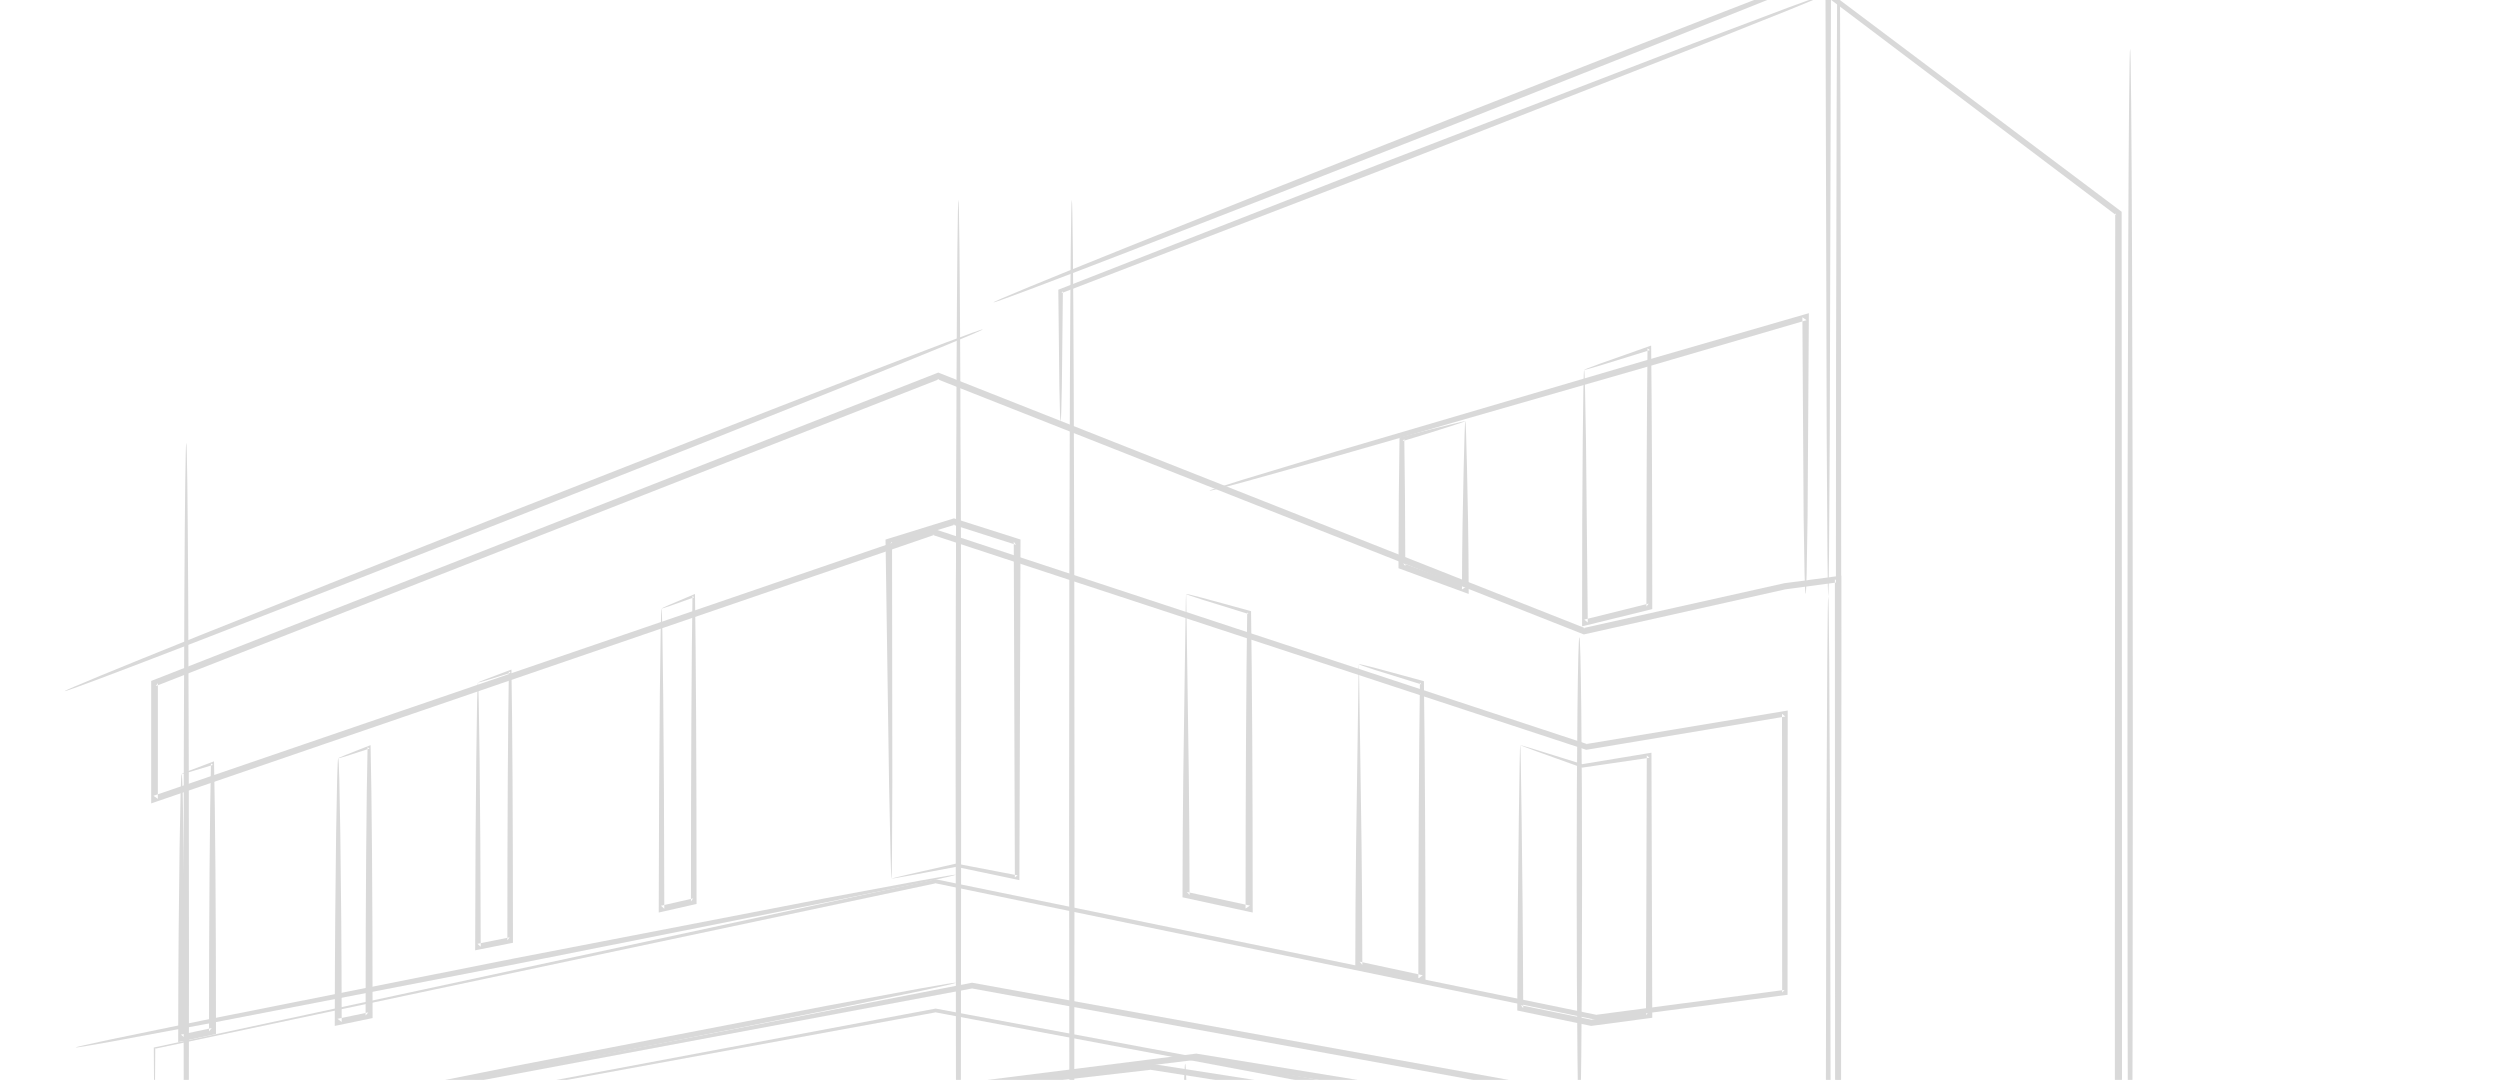 <svg width="463" height="200" viewBox="0 0 463 200" fill="none" xmlns="http://www.w3.org/2000/svg">
<g opacity="0.15">
<path fill-rule="evenodd" clip-rule="evenodd" d="M177 162.009C177.007 162.046 176.447 162.193 175.37 162.441C174.17 162.701 172.601 163.045 170.642 163.472C166.393 164.347 160.474 165.568 153.216 167.065C138.36 170.021 118.059 174.062 95.632 178.526C73.168 182.871 52.839 186.802 37.964 189.68C30.672 191.038 24.727 192.144 20.457 192.94C18.479 193.285 16.893 193.562 15.685 193.773C14.588 193.951 14.01 194.027 14 193.992C13.993 193.955 14.553 193.808 15.63 193.562C16.827 193.3 18.395 192.958 20.353 192.531C24.6 191.654 30.52 190.432 37.777 188.936C52.636 185.98 72.938 181.938 95.377 177.473C117.835 173.13 138.164 169.198 153.041 166.321C160.331 164.963 166.278 163.857 170.546 163.061C172.523 162.716 174.109 162.439 175.318 162.228C176.414 162.051 176.99 161.972 177 162.009" fill="black"/>
<path fill-rule="evenodd" clip-rule="evenodd" d="M177 182.011C177.007 182.052 176.446 182.202 175.369 182.452C174.171 182.716 172.601 183.061 170.642 183.493C166.394 184.373 160.473 185.601 153.214 187.104C138.357 190.064 118.057 194.11 95.625 198.58C73.16 202.92 52.829 206.846 37.956 209.717C30.665 211.067 24.718 212.17 20.451 212.959C18.474 213.3 16.89 213.573 15.682 213.782C14.586 213.957 14.01 214.03 14 213.989C13.993 213.951 14.556 213.798 15.633 213.548C16.829 213.284 18.402 212.938 20.358 212.509C24.609 211.627 30.528 210.401 37.786 208.896C52.643 205.936 72.946 201.892 95.383 197.42C117.84 193.083 138.169 189.156 153.042 186.286C160.333 184.935 166.279 183.832 170.549 183.043C172.526 182.7 174.11 182.427 175.318 182.218C176.414 182.043 176.991 181.97 177 182.011" fill="black"/>
<path fill-rule="evenodd" clip-rule="evenodd" d="M198.5 269C198.223 269 198 217.059 198 153.005C198 88.927 198.223 37 198.5 37C198.777 37 199 88.927 199 153.005C199 217.059 198.777 269 198.5 269" fill="black"/>
<path fill-rule="evenodd" clip-rule="evenodd" d="M182 61.005C182.13 61.315 144.179 76.563 97.24 95.061C50.287 113.563 12.131 128.305 12 127.995C11.868 127.685 49.814 112.439 96.767 93.936C143.703 75.439 181.869 60.694 182 61.005" fill="black"/>
<path fill-rule="evenodd" clip-rule="evenodd" d="M354 -10.995C354.13 -10.685 316.179 4.563 269.24 23.061C222.287 41.563 184.131 56.305 184 55.995C183.868 55.685 221.814 40.439 268.767 21.937C315.703 3.439 353.869 -11.306 354 -10.995" fill="black"/>
<path fill-rule="evenodd" clip-rule="evenodd" d="M34.5 274C34.223 274 34 231.017 34 178.004C34 124.974 34.223 82 34.5 82C34.777 82 35 124.974 35 178.004C35 231.017 34.777 274 34.5 274" fill="black"/>
<path fill-rule="evenodd" clip-rule="evenodd" d="M177.501 269C177.224 269 177 217.062 177 153.005C177 88.929 177.224 37 177.501 37C177.778 37 178 88.929 178 153.005C178 217.062 177.778 269 177.501 269" fill="black"/>
<path fill-rule="evenodd" clip-rule="evenodd" d="M340.501 267C340.224 267 340 202.299 340 122.507C340 42.685 340.224 -22 340.501 -22C340.777 -22 341 42.685 341 122.507C341 202.299 340.777 267 340.501 267" fill="black"/>
<path fill-rule="evenodd" clip-rule="evenodd" d="M394.5 269C394.223 269 394 210.792 394 139.006C394 67.194 394.223 9 394.5 9C394.777 9 395 67.194 395 139.006C395 210.792 394.777 269 394.5 269" fill="black"/>
<path fill-rule="evenodd" clip-rule="evenodd" d="M28.619 213.997C31.214 213.509 81.662 204.021 173.212 186.8L173.278 186.789L173.348 186.8C207.658 193.194 248.161 200.743 293.46 209.184L293.344 209.178C304.126 208.496 316.057 207.74 328.284 206.968L328.799 206.936V207.437C328.811 228.225 328.823 250.434 328.838 273.487L328.315 272.981C331.999 272.981 336.192 272.978 340.41 272.976L339.883 273.487C339.861 222.767 339.842 166.608 339.821 107.267L340.491 107.833C337.45 108.238 334.047 108.691 330.636 109.149L330.688 109.137C319.079 111.735 306.358 114.583 293.509 117.456L293.322 117.498L293.146 117.429C254.793 102.286 214.646 86.436 173.529 70.202L173.995 70.204C152.575 78.595 129.786 87.527 106.753 96.551C80.437 106.86 54.436 117.045 28.85 127.067L29.238 126.513C29.238 133.693 29.235 140.837 29.235 147.945L28.413 147.384C78.266 130.311 126.527 113.783 172.669 97.982L172.863 97.915L173.056 97.98C215.291 111.893 255.705 125.207 293.995 137.823L293.728 137.802C306.301 135.713 318.495 133.686 330.466 131.695L331.084 131.593V132.2C331.074 149.949 331.065 167.149 331.055 183.816V184.239L330.621 184.294C318.44 185.889 306.925 187.396 295.679 188.869L295.595 188.878L295.514 188.861C249.925 179.438 208.868 170.948 173.202 163.574H173.36C103.105 178.46 53.626 188.945 28.648 194.238L28.755 194.109C28.664 207.333 28.623 213.107 28.619 213.997C28.614 213.107 28.573 207.336 28.483 194.109V194.005L28.59 193.98C53.55 188.61 102.993 177.968 173.197 162.857L173.276 162.841L173.36 162.857C209.038 170.175 250.111 178.601 295.712 187.954L295.547 187.949C306.793 186.465 318.308 184.943 330.487 183.335L330.055 183.816C330.046 167.149 330.036 149.949 330.027 132.2L330.645 132.703C318.676 134.705 306.485 136.742 293.914 138.842L293.778 138.866L293.645 138.824C255.345 126.233 214.921 112.944 172.677 99.057L173.064 99.054C126.926 114.874 78.673 131.418 28.824 148.509L28 148.791V147.945V126.513V126.111L28.387 125.958C53.973 115.933 79.969 105.746 106.287 95.434C129.32 86.412 152.113 77.483 173.532 69.092L173.765 69L173.997 69.092C215.106 85.338 255.252 101.197 293.599 116.349L293.238 116.321C306.089 113.453 318.812 110.612 330.421 108.019L330.449 108.014L330.475 108.009C333.885 107.556 337.29 107.103 340.329 106.701L341 106.611V107.267C340.979 166.608 340.957 222.767 340.94 273.487V274H340.41C336.192 273.998 331.999 273.995 328.315 273.993H327.792V273.487C327.806 250.434 327.818 228.225 327.83 207.437L328.346 207.904C316.119 208.662 304.186 209.402 293.403 210.07L293.344 210.072L293.286 210.063C247.998 201.545 207.509 193.929 173.212 187.477H173.345C81.709 204.271 31.216 213.521 28.619 213.997" fill="black"/>
<path fill-rule="evenodd" clip-rule="evenodd" d="M33.641 143.344C33.599 143.315 34.055 143.119 34.996 142.746C36.123 142.322 37.526 141.794 39.262 141.141L39.631 141L39.642 141.4C39.854 150.201 40 168.916 40 190.543V191.003V191.508L39.495 191.615C37.537 192.033 35.608 192.443 33.78 192.832L33 193V192.227C33.017 178.35 33.126 166.046 33.253 157.279C33.329 153.063 33.394 149.601 33.443 146.986C33.508 144.587 33.574 143.298 33.641 143.344C33.708 143.392 33.773 144.769 33.84 147.233C33.887 149.877 33.951 153.378 34.03 157.637C34.154 166.423 34.265 178.558 34.282 192.227L33.503 191.62C35.333 191.229 37.259 190.814 39.218 190.394L38.71 191.003V190.543C38.71 168.916 38.856 150.201 39.069 141.4L39.45 141.662C37.724 142.185 36.328 142.608 35.209 142.948C34.221 143.233 33.683 143.373 33.641 143.344" fill="black"/>
<path fill-rule="evenodd" clip-rule="evenodd" d="M62.641 140.436C62.599 140.409 63.055 140.206 63.993 139.821C65.115 139.381 66.517 138.83 68.255 138.146L68.626 138L68.636 138.387C68.852 147.092 69 165.835 69 187.517V188.072V188.546L68.498 188.651C66.539 189.056 64.612 189.458 62.782 189.839L62 190V189.264C62.017 175.417 62.126 163.132 62.248 154.373C62.329 150.148 62.392 146.684 62.441 144.084C62.508 141.685 62.572 140.393 62.641 140.436C62.676 140.457 62.708 140.812 62.743 141.468C62.77 142.25 62.802 143.187 62.842 144.312C62.889 146.937 62.953 150.437 63.032 154.703C63.156 163.481 63.265 175.61 63.282 189.264L62.5 188.688C64.33 188.305 66.254 187.904 68.213 187.494L67.71 188.072V187.517C67.71 165.835 67.859 147.092 68.075 138.387L68.458 138.629C66.724 139.19 65.326 139.643 64.209 140.006C63.221 140.309 62.683 140.461 62.641 140.436" fill="black"/>
<path fill-rule="evenodd" clip-rule="evenodd" d="M88.516 126.414C88.48 126.386 88.967 126.18 89.954 125.793C91.091 125.365 92.564 124.811 94.407 124.115L94.717 124L94.725 124.362C94.889 133.533 95 152.161 95 173.605V174.143V174.603L94.578 174.688C92.534 175.095 90.523 175.496 88.609 175.876L88 176L88.002 175.336C88.016 161.428 88.106 149.123 88.207 140.354C88.269 136.109 88.32 132.639 88.358 130.063C88.39 128.969 88.416 128.064 88.436 127.323C88.464 126.705 88.487 126.393 88.516 126.414C88.541 126.435 88.567 126.789 88.595 127.442C88.615 128.21 88.641 129.149 88.671 130.284C88.71 132.883 88.762 136.388 88.824 140.676C88.923 149.462 89.013 161.617 89.029 175.336L88.422 174.797C90.334 174.412 92.343 174.007 94.387 173.599L93.963 174.143V173.605C93.963 152.161 94.077 133.533 94.24 124.362L94.556 124.608C92.725 125.179 91.262 125.633 90.132 125.984C89.106 126.288 88.551 126.442 88.516 126.414" fill="black"/>
<path fill-rule="evenodd" clip-rule="evenodd" d="M122.516 112.706C122.482 112.679 122.968 112.448 123.953 112.016C125.079 111.538 126.552 110.914 128.403 110.13L128.71 110L128.717 110.375C128.884 120.531 129 141.791 129 166.324V166.946V167.416L128.586 167.508C126.542 167.973 124.53 168.427 122.619 168.861L122 169V168.303C122.016 152.53 122.104 138.556 122.203 128.583C122.267 123.731 122.319 119.776 122.357 116.872C122.39 115.61 122.414 114.579 122.436 113.748C122.462 113.043 122.488 112.684 122.516 112.706C122.544 112.728 122.569 113.127 122.596 113.87C122.617 114.727 122.641 115.794 122.675 117.096C122.713 120.027 122.764 124.016 122.828 128.91C122.928 138.897 123.015 152.721 123.029 168.303L122.412 167.746C124.323 167.31 126.333 166.851 128.377 166.384L127.965 166.946V166.324C127.965 141.791 128.079 120.531 128.247 110.375L128.56 110.619C126.715 111.278 125.251 111.802 124.13 112.204C123.103 112.556 122.549 112.733 122.516 112.706" fill="black"/>
<path fill-rule="evenodd" clip-rule="evenodd" d="M165.099 162.719C165.116 162.698 165.404 162.621 165.941 162.49C166.565 162.343 167.335 162.159 168.286 161.935C170.414 161.451 173.334 160.787 177.015 159.949L177.078 159.936L177.147 159.949C180.338 160.561 184.151 161.292 188.46 162.117L187.952 162.504C187.901 147.11 187.829 124.976 187.748 100.341L188.175 100.898C187.957 100.828 187.721 100.755 187.486 100.681C183.746 99.49 180.065 98.317 176.47 97.171L176.859 97.173C172.708 98.448 168.672 99.684 164.795 100.873L165.207 100.33C165.229 118.196 165.248 133.674 165.26 144.831C165.236 150.312 165.215 154.723 165.2 157.9C165.181 159.358 165.166 160.529 165.157 161.442C165.14 162.255 165.121 162.691 165.099 162.719C165.077 162.746 165.052 162.359 165.022 161.594C164.998 160.717 164.965 159.589 164.924 158.185C164.859 155.046 164.77 150.685 164.657 145.269C164.495 134.005 164.267 118.378 164.005 100.338L164 99.927L164.42 99.795C168.295 98.595 172.326 97.345 176.475 96.061L176.669 96L176.866 96.061C180.46 97.205 184.144 98.373 187.884 99.562C188.119 99.637 188.355 99.711 188.573 99.781L189 99.917L188.998 100.341C188.916 124.976 188.844 147.11 188.794 162.504V163L188.285 162.893C183.995 161.992 180.197 161.195 177.017 160.527H177.15C173.351 161.238 170.337 161.802 168.142 162.214C167.211 162.379 166.455 162.511 165.843 162.619C165.332 162.705 165.082 162.739 165.099 162.719" fill="black"/>
<path fill-rule="evenodd" clip-rule="evenodd" d="M219.654 110.007C219.675 109.952 220.762 110.212 222.773 110.743C224.936 111.335 227.842 112.132 231.452 113.122L231.696 113.188L231.698 113.416C231.878 125.024 231.998 145.251 232 168.269V169L231.178 168.822C231.067 168.798 230.948 168.772 230.829 168.748C226.947 167.905 223.135 167.079 219.497 166.289L219 166.182L219.002 165.74C219.01 150.098 219.238 136.346 219.39 126.319C219.461 121.393 219.52 117.39 219.563 114.456C219.583 113.139 219.601 112.064 219.613 111.203C219.626 110.45 219.642 110.04 219.654 110.007C219.666 109.972 219.679 110.317 219.695 111.008C219.707 111.82 219.725 112.839 219.745 114.083C219.786 116.961 219.844 120.89 219.915 125.724C220.07 135.663 220.296 149.775 220.306 165.74L219.811 165.191C223.452 165.978 227.264 166.8 231.148 167.637C231.27 167.663 231.389 167.69 231.498 167.714L230.679 168.269C230.681 145.251 230.8 125.024 230.981 113.416L231.224 113.71C227.656 112.606 224.786 111.717 222.651 111.056C220.676 110.424 219.634 110.062 219.654 110.007" fill="black"/>
<path fill-rule="evenodd" clip-rule="evenodd" d="M251.652 123.009C251.672 122.947 252.765 123.202 254.784 123.727C256.962 124.319 259.863 125.109 263.447 126.082L263.705 126.152L263.711 126.417C263.883 138.326 263.997 158.42 264 181.22V182L263.191 181.823C263.087 181.802 262.97 181.776 262.856 181.752C258.968 180.91 255.157 180.082 251.504 179.29L251 179.182V178.693C251.01 163.056 251.244 149.336 251.398 139.317C251.467 134.413 251.525 130.416 251.566 127.467C251.586 126.159 251.601 125.085 251.614 124.212C251.626 123.458 251.639 123.047 251.652 123.009C251.662 122.973 251.675 123.312 251.69 123.997C251.702 124.82 251.718 125.83 251.738 127.059C251.779 129.948 251.835 133.862 251.905 138.665C252.06 148.582 252.294 162.703 252.304 178.693L251.799 178.096C255.451 178.884 259.263 179.702 263.153 180.54C263.267 180.566 263.381 180.59 263.487 180.614L262.679 181.22C262.681 158.42 262.795 138.326 262.968 126.417L263.228 126.748C259.686 125.646 256.82 124.754 254.667 124.083C252.686 123.444 251.632 123.071 251.652 123.009" fill="black"/>
<path fill-rule="evenodd" clip-rule="evenodd" d="M281.549 138.005C281.531 137.981 281.776 138.045 282.269 138.189C282.862 138.368 283.591 138.585 284.481 138.854C286.607 139.516 289.498 140.417 293.119 141.546L292.967 141.533C296.436 140.959 300.617 140.269 305.349 139.487L305.848 139.405L305.851 139.914C305.889 152.648 305.942 169.506 305.998 187.987L306 188.492L305.494 188.561L305.387 188.574C301.775 189.055 298.224 189.528 294.767 189.989L294.669 190L294.573 189.98C290.013 189.028 285.615 188.111 281.437 187.236L281 187.146V186.705C281.038 172.359 281.176 160.08 281.288 151.481C281.351 147.307 281.4 143.943 281.435 141.478C281.457 140.419 281.477 139.555 281.493 138.858C281.511 138.271 281.531 137.981 281.549 138.005C281.567 138.032 281.586 138.373 281.605 139.006C281.62 139.737 281.64 140.645 281.662 141.757C281.698 144.257 281.747 147.674 281.81 151.913C281.921 160.559 282.059 172.631 282.097 186.705L281.66 186.173C285.842 187.028 290.243 187.93 294.807 188.864L294.612 188.858C298.07 188.392 301.619 187.917 305.233 187.431L305.34 187.418L304.837 187.987C304.895 169.506 304.946 152.648 304.984 139.914L305.485 140.339C300.737 141.035 296.543 141.648 293.068 142.158L292.983 142.169L292.916 142.144C289.436 140.895 286.652 139.897 284.61 139.164C283.705 138.831 282.964 138.557 282.36 138.333C281.843 138.14 281.567 138.03 281.549 138.005" fill="black"/>
<path fill-rule="evenodd" clip-rule="evenodd" d="M292.499 209C292.223 209 292 188.626 292 163.501C292 138.367 292.223 118 292.499 118C292.775 118 293 138.367 293 163.501C293 188.626 292.775 209 292.499 209" fill="black"/>
<path fill-rule="evenodd" clip-rule="evenodd" d="M177.501 190C177.224 190 177 163.36 177 130.502C177 97.636 177.224 71 177.501 71C177.778 71 178 97.636 178 130.502C178 163.36 177.778 190 177.501 190" fill="black"/>
<path fill-rule="evenodd" clip-rule="evenodd" d="M36 210.04C40.364 209.19 93.781 198.791 179.924 182.017L180.022 182L180.119 182.017C215.296 188.388 256.044 195.768 299.702 203.673L299.553 203.664C310.666 202.956 322.422 202.205 334.339 201.445L335 201.403V202.059V203.485V207.227V207.817L334.406 207.841C322.947 208.317 311.647 208.784 300.56 209.245L300.496 209.247L300.435 209.235C272.71 204.681 246.198 200.325 221.443 196.258L221.605 196.261C159.871 203.812 108.808 210.059 76.627 213.995L76.592 214L76.561 213.998C50.804 211.484 38.165 210.25 36 210.04C38.168 210.22 50.823 211.264 76.615 213.393H76.551C108.718 209.341 159.76 202.911 221.464 195.138L221.545 195.126L221.628 195.14C246.388 199.18 272.905 203.505 300.634 208.032L300.508 208.024C311.597 207.562 322.896 207.09 334.353 206.613L333.762 207.227V203.485V202.059L334.42 202.673C322.501 203.43 310.744 204.176 299.631 204.882L299.555 204.886L299.481 204.874C255.833 196.905 215.096 189.469 179.929 183.048H180.124C93.861 199.203 40.369 209.221 36 210.04" fill="black"/>
<path fill-rule="evenodd" clip-rule="evenodd" d="M67.367 268.43C67.367 268.43 67.768 268.405 68.514 268.394C69.299 268.385 70.392 268.374 71.812 268.356C74.745 268.339 79.004 268.314 84.494 268.283C95.546 268.244 111.55 268.189 131.544 268.12C171.521 268.057 227.439 267.965 291.387 267.863L290.789 268.43C290.784 250.057 290.78 230.872 290.773 211.194V209.811L291.289 210.386C264.025 206.112 237.695 201.983 213.009 198.115L213.176 198.117C153.837 204.968 102.92 210.848 67.412 214.948L67.732 214.604C67.645 231.565 67.577 244.975 67.53 254.191C67.492 258.773 67.461 262.313 67.44 264.748C67.424 265.923 67.412 266.828 67.403 267.483C67.391 268.099 67.367 268.43 67.367 268.43C67.367 268.43 67.341 268.144 67.329 267.548C67.32 266.908 67.308 266.026 67.292 264.876C67.271 262.458 67.242 258.945 67.205 254.397C67.158 245.133 67.087 231.654 67.002 214.604L67 214.296L67.322 214.258C102.816 210.057 153.717 204.032 213.032 197.011L213.117 197L213.2 197.014C237.888 200.868 264.223 204.981 291.486 209.235L292 209.315V209.811V211.194C291.995 230.872 291.99 250.057 291.985 268.43V269H291.387C227.271 268.895 171.207 268.806 131.125 268.74C111.192 268.672 95.236 268.616 84.214 268.577C78.78 268.546 74.566 268.521 71.664 268.503C70.271 268.488 69.205 268.477 68.437 268.468C67.716 268.455 67.367 268.43 67.367 268.43" fill="black"/>
<path fill-rule="evenodd" clip-rule="evenodd" d="M219.5 269C219.223 269 219 252.881 219 233.002C219 213.114 219.223 197 219.5 197C219.777 197 220 213.114 220 233.002C220 252.881 219.777 269 219.5 269" fill="black"/>
<path fill-rule="evenodd" clip-rule="evenodd" d="M338.588 110.453C338.588 110.453 338.621 110.714 338.637 111.227C338.647 111.78 338.662 112.537 338.682 113.522C338.703 115.588 338.734 118.579 338.772 122.463C338.808 130.329 338.864 141.78 338.936 156.313C338.994 185.468 339.076 226.951 339.176 276.429L338.588 275.897C355.565 275.883 373.59 275.869 392.333 275.858L391.701 276.429C391.691 245.87 391.681 212.539 391.668 177.894C391.694 128.068 391.716 80.966 391.737 39.474L391.952 39.888C372.453 25.159 354.448 11.559 338.264 -0.665L339.097 -1.019C339.002 33.232 338.926 61.09 338.872 80.427C338.813 90.049 338.767 97.539 338.736 102.675C338.703 105.194 338.68 107.128 338.665 108.475C338.639 109.781 338.588 110.453 338.588 110.453C338.588 110.453 338.537 109.781 338.514 108.475C338.496 107.128 338.473 105.194 338.44 102.675C338.409 97.539 338.363 90.049 338.304 80.427C338.251 61.09 338.174 33.232 338.082 -1.019L338.079 -2L338.913 -1.371C355.133 10.816 373.176 24.375 392.716 39.058L392.93 39.219V39.474C392.951 80.966 392.974 128.068 393 177.894C392.987 212.539 392.977 245.87 392.964 276.429V277H392.333C373.59 276.984 355.565 276.97 338.588 276.959H338L338.003 276.429C338.1 226.951 338.185 185.468 338.243 156.313C338.312 141.78 338.368 130.329 338.406 122.463C338.445 118.579 338.476 115.588 338.494 113.522C338.514 112.537 338.532 111.78 338.539 111.227C338.558 110.714 338.588 110.453 338.588 110.453" fill="black"/>
<path fill-rule="evenodd" clip-rule="evenodd" d="M338 -0.995C338.016 -0.957 337.455 -0.698 336.371 -0.238C335.178 0.255 333.593 0.91 331.611 1.728C327.338 3.432 321.359 5.82 314.021 8.751C299.02 14.616 278.495 22.644 255.817 31.512C232.583 40.449 211.605 48.517 196.582 54.296L196.847 53.922C196.765 61.303 196.703 67.289 196.656 71.565C196.609 73.555 196.572 75.141 196.545 76.34C196.505 77.43 196.466 78 196.426 78C196.384 78 196.344 77.43 196.305 76.34C196.277 75.141 196.239 73.555 196.193 71.565C196.147 67.289 196.084 61.303 196.002 53.922L196 53.65L196.268 53.547C211.257 47.684 232.183 39.499 255.363 30.433C278.092 21.688 298.667 13.772 313.7 7.987C321.098 5.201 327.128 2.929 331.434 1.307C333.451 0.575 335.064 -0.013 336.28 -0.455C337.392 -0.846 337.986 -1.033 338 -0.995" fill="black"/>
<path fill-rule="evenodd" clip-rule="evenodd" d="M224 90.873C223.988 90.834 224.544 90.631 225.615 90.277C226.81 89.899 228.37 89.407 230.314 88.793C234.554 87.509 240.45 85.726 247.672 83.544C262.491 79.184 282.728 73.234 305.083 66.659C315.383 63.678 325.231 60.829 334.22 58.226L335 58L334.995 58.762C334.902 73.677 334.823 86.442 334.766 95.637C334.693 100.061 334.636 103.62 334.594 106.215C334.555 107.359 334.525 108.287 334.498 109.03C334.466 109.67 334.432 110 334.4 110C334.365 110 334.331 109.67 334.299 109.03C334.272 108.287 334.242 107.359 334.202 106.215C334.161 103.62 334.104 100.061 334.031 95.637C333.974 86.442 333.895 73.677 333.802 58.762L334.577 59.3C325.593 61.926 315.752 64.801 305.462 67.809C283.062 74.252 262.788 80.085 247.941 84.354C240.666 86.389 234.732 88.044 230.462 89.238C228.489 89.765 226.906 90.185 225.691 90.508C224.596 90.785 224.013 90.912 224 90.873" fill="black"/>
<path fill-rule="evenodd" clip-rule="evenodd" d="M293.386 68.502C293.36 68.482 293.614 68.368 294.126 68.168C294.753 67.936 295.512 67.654 296.436 67.307C298.651 66.526 301.645 65.465 305.359 64.153L305.791 64L305.797 64.5C305.921 75.403 306 92.469 306 111.602V112.346V112.806L305.579 112.91C301.461 113.922 297.454 114.905 293.647 115.842L293.004 116L293.002 115.296C292.989 101.771 293.048 90.002 293.124 81.671C293.174 77.642 293.213 74.366 293.244 71.929C293.272 70.904 293.295 70.053 293.313 69.352C293.336 68.775 293.36 68.482 293.386 68.502C293.413 68.522 293.437 68.855 293.465 69.47C293.487 70.198 293.514 71.079 293.55 72.146C293.595 74.606 293.655 77.92 293.73 81.989C293.813 90.448 293.925 102.031 294.054 115.292L293.411 114.746C297.218 113.8 301.22 112.806 305.336 111.784L304.919 112.346V111.602C304.919 92.469 304.998 75.403 305.12 64.5L305.558 64.844C301.868 65.984 298.892 66.906 296.691 67.587C295.724 67.869 294.929 68.102 294.273 68.296C293.715 68.451 293.413 68.522 293.386 68.502" fill="black"/>
<path fill-rule="evenodd" clip-rule="evenodd" d="M271.376 78.009C271.325 78.071 270.162 78.448 268.147 79.096C266.124 79.745 263.284 80.657 259.762 81.701L260.077 81.316C260.179 87.38 260.247 95.631 260.262 104.848L259.87 104.316C261.167 104.792 262.539 105.297 263.93 105.806C266.56 106.776 269.129 107.723 271.61 108.637L270.754 109.161C270.776 100.417 270.929 92.746 271.062 87.155C271.13 84.507 271.188 82.296 271.234 80.532C271.286 78.957 271.329 78.065 271.376 78.009C271.422 77.954 271.466 78.736 271.517 80.227C271.564 81.949 271.622 84.107 271.69 86.692C271.822 92.239 271.976 100.142 271.998 109.161L272 110L271.142 109.686C268.659 108.776 266.087 107.838 263.455 106.875C262.063 106.364 260.691 105.857 259.395 105.381L259 105.235V104.848C259.017 95.631 259.085 87.38 259.187 81.316L259.192 81.011L259.499 80.929C263.277 79.919 266.309 79.18 268.334 78.689C270.367 78.195 271.427 77.947 271.376 78.009" fill="black"/>
</g>
</svg>
